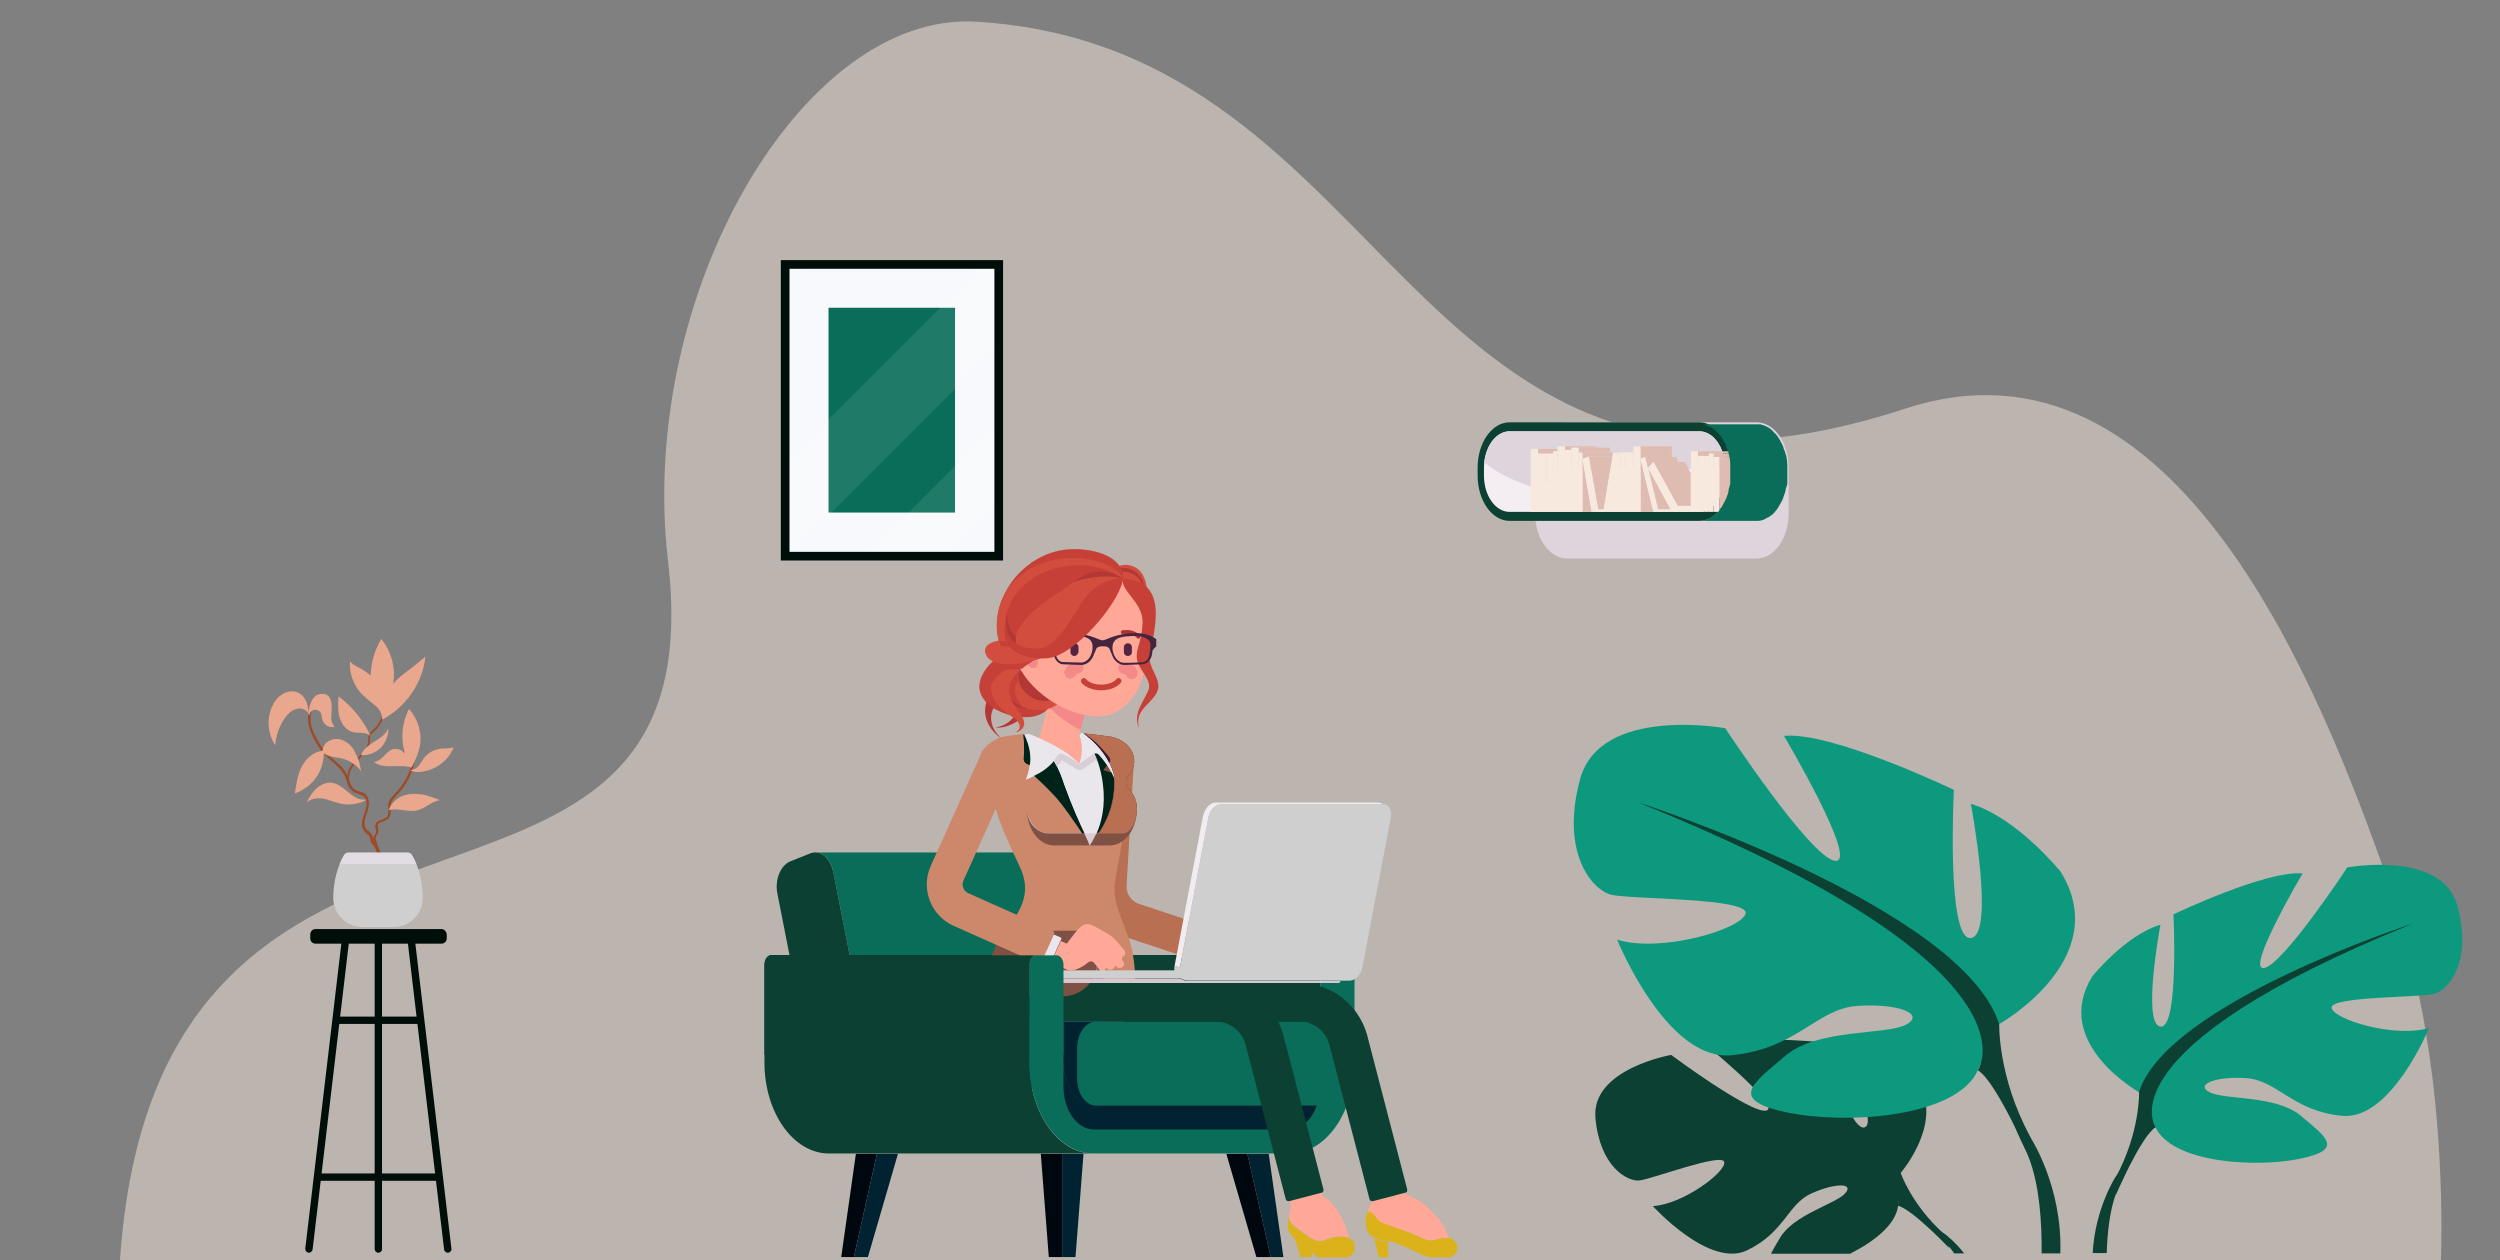 <?xml version="1.0" encoding="utf-8"?>
<!DOCTYPE svg PUBLIC "-//W3C//DTD SVG 1.1//EN" "http://www.w3.org/Graphics/SVG/1.1/DTD/svg11.dtd">
<svg width="246" height="124" viewBox="0 0 246 124" fill="none" xmlns="http://www.w3.org/2000/svg">
<rect x="0" y="0" width="246" height="124" fill="#808080" stroke="none"/>
<g clip-path="url(#clip0_5075_5725)">
<path opacity="0.5" d="M11.615 128.849L184.51 128.39H192.293L202.473 128.357H203.458H206.676H208.515H211.7H213.079L239.974 128.292C239.974 128.292 240.664 120.788 239.81 110.499C239.58 107.681 239.219 104.634 238.693 101.521C238.529 100.472 238.332 99.423 238.102 98.342C237.741 96.507 237.314 94.639 236.822 92.772C236.789 92.641 236.756 92.509 236.723 92.346C236.165 90.281 235.508 88.217 234.786 86.152C228.481 68.491 214.36 31.397 187.465 40.212C138.109 56.366 137.978 4.626 96.043 2.136C78.967 1.12 62.679 29.005 65.733 55.22C70.954 99.587 12.37 67.442 11.615 128.849Z" fill="#F7E9DE"/>
<path d="M98.275 26.023H77.259V54.728H98.275V26.023Z" fill="#F7F9FC"/>
<path d="M93.974 30.283H81.528V50.435H93.974V30.283Z" fill="#096D59"/>
<g opacity="0.3">
<path opacity="0.3" d="M92.627 54.728L98.242 49.092V41.588L85.107 54.728H92.627Z" fill="white"/>
<path opacity="0.3" d="M98.243 26.023H96.798L77.259 45.52V54.728H77.522L98.243 34.019V26.023Z" fill="white"/>
</g>
<path d="M98.703 55.154H76.832V25.597H98.703V55.154ZM77.686 54.302H97.849V26.449H77.686V54.302Z" fill="#000E09"/>
<path d="M44.06 123.268C43.895 123.268 43.731 123.137 43.699 122.94L40.086 92.4C40.053 92.204 40.218 92.04 40.415 92.007C40.612 91.974 40.776 92.138 40.809 92.335L44.421 122.874C44.454 123.071 44.29 123.235 44.093 123.268C44.093 123.268 44.093 123.268 44.06 123.268Z" fill="#000E09"/>
<path d="M30.399 123.268H30.366C30.169 123.235 30.038 123.072 30.038 122.875L33.65 92.335C33.683 92.139 33.847 92.008 34.044 92.008C34.241 92.04 34.372 92.204 34.372 92.401L30.76 122.94C30.727 123.137 30.563 123.268 30.399 123.268Z" fill="#000E09"/>
<path d="M37.229 123.268C37.032 123.268 36.868 123.104 36.868 122.907V92.368C36.868 92.171 37.032 92.007 37.229 92.007C37.426 92.007 37.591 92.171 37.591 92.368V122.907C37.591 123.104 37.426 123.268 37.229 123.268Z" fill="#000E09"/>
<path d="M41.137 100.756H33.321C33.124 100.756 32.96 100.592 32.96 100.396C32.96 100.199 33.124 100.035 33.321 100.035H41.137C41.334 100.035 41.498 100.199 41.498 100.396C41.498 100.592 41.334 100.756 41.137 100.756Z" fill="#000E09"/>
<path d="M43.14 116.19H31.285C31.088 116.19 30.924 116.026 30.924 115.829C30.924 115.633 31.088 115.469 31.285 115.469H43.14C43.337 115.469 43.502 115.633 43.502 115.829C43.502 116.026 43.37 116.19 43.14 116.19Z" fill="#000E09"/>
<path d="M43.435 91.417H31.055C30.76 91.417 30.53 91.647 30.53 91.942V92.335C30.53 92.63 30.76 92.859 31.055 92.859H43.435C43.731 92.859 43.961 92.63 43.961 92.335V91.942C43.928 91.647 43.698 91.417 43.435 91.417Z" fill="#000E09"/>
<path d="M37.294 85.191C37.261 85.191 37.261 85.191 37.229 85.191C37.163 85.159 37.13 85.093 37.163 85.028C37.327 84.667 37.294 84.241 37.13 83.848C37.064 83.717 36.966 83.52 36.9 83.389C36.867 83.324 36.802 83.291 36.769 83.225C36.703 83.16 36.605 83.061 36.539 82.93C36.506 82.832 36.473 82.701 36.441 82.603C36.441 82.537 36.408 82.504 36.408 82.439C36.375 82.242 36.243 82.177 36.112 82.046C35.981 81.947 35.849 81.849 35.751 81.652C35.488 81.128 35.652 80.571 35.849 80.08C36.014 79.588 36.178 79.129 35.981 78.671C35.849 78.31 35.62 78.245 35.324 78.146C35.127 78.081 34.897 78.015 34.667 77.819C34.339 77.556 34.208 77.163 34.076 76.77C34.01 76.573 33.945 76.377 33.846 76.18C33.551 75.689 33.124 75.328 32.697 74.935C32.467 74.738 32.27 74.575 32.04 74.345C31.416 73.723 30.924 72.805 30.628 72.15C30.234 71.232 30.201 70.282 30.53 69.528C30.562 69.463 30.628 69.463 30.694 69.463C30.759 69.496 30.792 69.561 30.759 69.627C30.464 70.315 30.464 71.2 30.858 72.051C31.121 72.674 31.613 73.559 32.204 74.181C32.401 74.378 32.631 74.575 32.828 74.738C33.288 75.132 33.748 75.525 34.043 76.049C34.142 76.246 34.24 76.475 34.306 76.672C34.437 77.032 34.536 77.393 34.831 77.622C35.028 77.786 35.225 77.851 35.422 77.884C35.718 77.982 36.046 78.081 36.211 78.54C36.408 79.064 36.243 79.588 36.079 80.08C35.915 80.571 35.751 81.03 35.981 81.489C36.046 81.62 36.178 81.718 36.276 81.784C36.441 81.915 36.605 82.046 36.67 82.308C36.67 82.373 36.703 82.406 36.703 82.472C36.736 82.57 36.736 82.668 36.769 82.766C36.802 82.832 36.867 82.898 36.933 82.963C36.999 83.029 37.064 83.094 37.097 83.16C37.196 83.324 37.294 83.52 37.36 83.651C37.557 84.077 37.557 84.602 37.393 84.995C37.36 85.159 37.327 85.191 37.294 85.191Z" fill="#9E4A27"/>
<path d="M34.536 77.622C34.47 77.622 34.437 77.622 34.404 77.556C34.076 76.934 34.076 76.147 34.437 75.525C34.602 75.197 34.864 74.935 35.094 74.706C35.193 74.607 35.291 74.476 35.39 74.378L35.488 74.247C35.981 73.69 36.276 73.329 36.243 72.576C36.243 72.281 36.473 72.051 36.67 71.855L36.703 71.822C37.36 71.232 37.754 70.315 37.754 69.43C37.754 69.364 37.82 69.332 37.852 69.332C37.918 69.332 37.951 69.397 37.951 69.43C37.951 70.38 37.524 71.331 36.802 71.986L36.769 72.019C36.572 72.183 36.408 72.346 36.408 72.576C36.44 73.428 36.112 73.821 35.587 74.411L35.488 74.542C35.39 74.64 35.291 74.771 35.193 74.869C34.963 75.132 34.733 75.361 34.569 75.656C34.273 76.213 34.273 76.934 34.536 77.491C34.634 77.524 34.634 77.589 34.536 77.622C34.569 77.622 34.569 77.622 34.536 77.622Z" fill="#9E4A27"/>
<path d="M37.032 85.552C36.999 85.552 36.966 85.552 36.933 85.519C36.9 85.486 36.867 85.421 36.933 85.355C37.229 84.995 37.196 84.47 37.13 84.208C37.097 83.979 37.032 83.75 36.966 83.553C36.9 83.356 36.835 83.16 36.802 82.963C36.802 82.898 36.769 82.865 36.769 82.799C36.703 82.635 36.67 82.472 36.802 82.242C36.835 82.21 36.835 82.177 36.867 82.144C36.933 82.078 36.966 82.013 36.999 81.915C37.032 81.816 36.999 81.685 36.966 81.554C36.9 81.358 36.867 81.128 37.097 80.899C37.229 80.768 37.426 80.702 37.59 80.637C37.787 80.571 37.951 80.505 38.082 80.374C38.247 80.178 38.214 79.916 38.214 79.654C38.214 79.49 38.181 79.293 38.214 79.129C38.279 78.703 38.608 78.376 38.871 78.081C38.903 78.048 38.936 78.015 39.002 77.95C39.757 77.13 40.315 76.115 40.545 75.001C40.545 74.935 40.611 74.902 40.677 74.902C40.742 74.902 40.775 74.968 40.775 75.033C40.545 76.18 39.987 77.229 39.199 78.081C39.166 78.114 39.133 78.146 39.068 78.212C38.805 78.507 38.509 78.802 38.444 79.162C38.411 79.293 38.411 79.49 38.444 79.621C38.444 79.948 38.477 80.243 38.247 80.505C38.082 80.669 37.885 80.768 37.688 80.833C37.524 80.899 37.393 80.931 37.261 81.03C37.13 81.128 37.163 81.259 37.196 81.456C37.229 81.587 37.261 81.751 37.229 81.915C37.196 82.013 37.13 82.111 37.064 82.21C37.032 82.242 37.032 82.275 36.999 82.308C36.933 82.439 36.966 82.504 36.999 82.668C37.032 82.734 37.032 82.799 37.064 82.865C37.097 83.061 37.163 83.258 37.229 83.455C37.294 83.684 37.36 83.913 37.393 84.143C37.491 84.7 37.393 85.159 37.13 85.486C37.097 85.519 37.064 85.519 37.032 85.552Z" fill="#9E4A27"/>
<path d="M27.968 70.741C28.165 70.446 28.428 70.151 28.724 69.954C29.019 69.758 29.413 69.659 29.774 69.758C30.037 69.823 30.267 70.02 30.365 70.249C30.333 69.889 30.3 69.528 30.201 69.201C30.07 68.807 29.807 68.414 29.446 68.218C28.953 67.923 28.329 67.988 27.837 68.283C27.344 68.545 26.983 69.037 26.753 69.561C26.228 70.773 26.359 72.248 27.082 73.329C27.147 72.379 27.476 71.494 27.968 70.741Z" fill="#E9A78D"/>
<path d="M30.431 70.413C30.431 70.216 30.529 70.02 30.727 69.921C30.989 69.758 31.383 69.856 31.547 70.118C31.679 70.347 31.646 70.642 31.745 70.872C31.81 71.134 32.04 71.363 32.27 71.462C32.467 71.56 32.73 71.56 32.927 71.494C32.73 71.331 32.631 71.036 32.598 70.773C32.566 69.954 32.992 68.152 31.58 68.283C30.661 68.349 30.431 69.496 30.332 70.249C30.398 70.315 30.431 70.38 30.431 70.413Z" fill="#E9A78D"/>
<path d="M36.999 69.496C37.229 69.692 37.426 69.954 37.524 70.249C37.557 70.38 37.59 70.479 37.59 70.61C37.59 70.708 37.59 70.773 37.623 70.806C39.921 69.594 41.596 67.202 41.859 64.613C41.301 65.072 40.775 65.531 40.184 65.957C39.659 66.35 39.1 66.776 38.674 67.3C38.674 67.267 38.706 67.202 38.706 67.136C38.936 65.629 38.477 64.056 37.524 62.877C36.867 63.958 36.506 65.203 36.473 66.481C36.112 66.153 35.652 65.858 35.193 65.629C34.93 65.498 34.667 65.334 34.47 65.105L34.437 65.072C34.339 66.415 34.93 67.792 35.981 68.644C36.309 68.971 36.703 69.201 36.999 69.496Z" fill="#E9A78D"/>
<path d="M36.473 72.445C35.751 70.839 34.7 69.594 33.321 68.513C33.255 69.201 33.222 69.922 33.419 70.61C33.616 71.298 34.109 71.92 34.799 72.052C35.094 72.117 35.39 72.084 35.685 72.117C35.981 72.15 36.276 72.215 36.473 72.445Z" fill="#E9A78D"/>
<path d="M38.214 71.658C38.082 72.019 37.787 72.314 37.491 72.543C37.097 72.838 36.67 73.067 36.276 73.362C35.948 73.591 35.652 73.919 35.521 74.312C36.243 74.345 36.999 74.083 37.524 73.526C37.984 73.002 38.247 72.314 38.214 71.658Z" fill="#E9A78D"/>
<path d="M34.043 73.002C33.584 72.707 32.992 72.609 32.5 72.838C32.073 73.002 31.745 73.428 31.745 73.886C30.891 73.952 30.136 74.607 29.709 75.394C29.282 76.213 29.15 77.163 29.019 78.081C30.825 77.36 31.777 76.016 31.876 74.116C32.106 74.312 32.434 74.411 32.73 74.476C33.091 74.542 33.452 74.575 33.781 74.673C34.47 74.87 35.094 75.296 35.521 75.885C35.455 75.328 35.324 74.771 35.061 74.28C34.831 73.723 34.503 73.264 34.043 73.002Z" fill="#E9A78D"/>
<path d="M33.945 77.688C33.584 77.393 33.157 77.098 32.697 77.032C32.073 76.934 31.449 77.261 30.989 77.72C30.661 78.081 30.398 78.507 30.201 78.933C30.595 78.605 31.186 78.507 31.712 78.572C32.368 78.671 32.992 78.998 33.649 79.097C34.503 79.26 35.39 79.097 36.112 78.671C35.784 78.736 35.39 78.671 35.061 78.507C34.667 78.31 34.306 77.982 33.945 77.688Z" fill="#E9A78D"/>
<path d="M38.608 75.394C39.231 75.394 39.888 75.328 40.479 75.525C40.479 75.525 40.479 75.492 40.512 75.492C40.512 75.459 40.545 75.427 40.545 75.427C40.873 74.804 41.169 74.149 41.3 73.46C41.563 72.15 41.136 70.741 40.249 69.758C39.822 70.577 39.593 71.527 39.593 72.445C39.593 73.002 39.691 73.591 39.855 74.149C39.593 73.854 39.231 73.657 38.837 73.69C38.378 73.723 38.049 74.116 37.721 74.444C37.458 74.706 37.13 74.968 36.769 74.968C37.261 75.361 37.984 75.427 38.608 75.394Z" fill="#E9A78D"/>
<path d="M39.56 78.343C38.969 78.605 38.444 79.097 38.247 79.719C39.166 79.457 40.184 79.981 41.136 79.719C41.563 79.588 41.957 79.326 42.351 79.097C42.647 78.933 42.975 78.769 43.304 78.736C42.745 78.507 42.187 78.31 41.596 78.179C40.907 78.081 40.184 78.081 39.56 78.343Z" fill="#E9A78D"/>
<path d="M43.238 73.69C42.647 73.788 42.089 74.116 41.727 74.575C41.399 75.033 41.235 75.492 40.742 75.689C40.676 75.721 40.578 75.754 40.479 75.754L40.381 75.787C40.644 75.951 41.005 75.984 41.333 75.951C42.778 75.853 44.124 74.87 44.65 73.526C44.223 73.69 43.73 73.591 43.238 73.69Z" fill="#E9A78D"/>
<path d="M38.739 91.221C40.315 91.221 41.596 89.943 41.596 88.37C41.596 86.895 41.268 85.388 40.545 84.143C40.447 83.979 40.283 83.881 40.118 83.881H34.273C34.109 83.881 33.945 83.979 33.846 84.143C33.19 85.29 32.795 86.764 32.795 88.37C32.795 89.943 34.076 91.221 35.652 91.221H38.739Z" fill="#CFCFCF"/>
<path d="M33.419 85.028C33.55 84.733 33.682 84.438 33.846 84.176C33.944 84.012 34.109 83.913 34.273 83.913H40.118C40.282 83.913 40.446 84.012 40.545 84.176C40.709 84.438 40.84 84.733 40.972 85.028H33.419Z" fill="#E2DDE5"/>
<path d="M154.2 41.555H172.852C174.593 41.555 176.005 43.554 176.005 46.012V50.501C176.005 52.959 174.593 54.957 172.852 54.957H154.2C152.459 54.957 151.047 52.959 151.047 50.501V46.012C151.047 43.554 152.459 41.555 154.2 41.555Z" fill="#DED4DB"/>
<path d="M148.551 41.555H167.204C168.944 41.555 170.356 43.554 170.356 46.012V46.798C170.356 49.256 168.944 51.255 167.204 51.255H148.551C146.811 51.255 145.399 49.256 145.399 46.798V46.012C145.399 43.554 146.811 41.555 148.551 41.555Z" fill="#0B4032"/>
<path d="M148.551 42.44H167.203C168.615 42.44 169.732 44.046 169.732 46.012V46.798C169.732 48.764 168.582 50.37 167.203 50.37H148.551C147.139 50.37 146.022 48.764 146.022 46.798V46.012C146.022 44.046 147.139 42.44 148.551 42.44Z" fill="#F4EDF2"/>
<path d="M151.999 47.945L151.901 48.273C151.901 48.273 148.19 47.322 146.056 45.487C146.253 43.783 147.304 42.44 148.551 42.44H155.546H167.204C168.616 42.44 169.732 44.046 169.732 46.012V46.143H154.2C153.247 46.143 152.426 46.864 151.999 47.945Z" fill="#DED4DB"/>
<path d="M152.229 44.635H152.821V44.406H153.247V44.177H151.343V44.635H152.229Z" fill="#DFBCB1"/>
<path d="M151.343 44.177H150.62V50.37H151.343V44.635V44.177Z" fill="#F7E9DE"/>
<path d="M152.197 44.635H151.343V50.37H152.197V44.635Z" fill="#F7E9DE"/>
<path d="M152.82 44.635H152.229V50.37H152.82V44.635Z" fill="#F7E9DE"/>
<path d="M153.247 44.406H152.82V44.635V50.37H153.247V44.406Z" fill="#F7E9DE"/>
<path d="M154.002 44.275H154.626V44.046H155.349H157.089V43.915H156.334H154.002V44.275Z" fill="#DFBCB1"/>
<path d="M154.002 44.275V43.915H153.247V44.177V44.406V50.37H154.002V44.275Z" fill="#F7E9DE"/>
<path d="M154.626 44.275H154.002V50.37H154.429H154.626V44.275Z" fill="#F7E9DE"/>
<path d="M155.349 44.537H155.71H158.436V44.046H157.681H157.09H155.349V44.537Z" fill="#DFBCB1"/>
<path d="M155.349 44.537V44.046H154.626V44.275V50.37H155.316H155.349V44.537Z" fill="#F7E9DE"/>
<path d="M155.71 45.16V50.37H155.907H156.334H156.629L155.71 45.16Z" fill="#DFBCB1"/>
<path d="M155.71 44.537V45.16L156.334 44.93H158.665L158.731 44.537H158.436H155.71Z" fill="#DFBCB1"/>
<path d="M155.71 44.537H155.349V50.37H155.71V45.16V44.537Z" fill="#F7E9DE"/>
<path d="M156.334 44.93L157.253 50.14H157.91L157.812 50.108L158.665 44.93H156.334Z" fill="#DFBCB1"/>
<path d="M157.91 50.14H157.253L156.629 50.37H157.089H157.68H158.436H158.6L157.91 50.14Z" fill="#F7E9DE"/>
<path d="M157.253 50.14L156.334 44.93L155.71 45.16L156.629 50.37L157.253 50.14Z" fill="#F7E9DE"/>
<path d="M159.52 44.799V44.537H158.731L159.52 44.799Z" fill="#F7E9DE"/>
<path d="M159.52 44.799L158.6 50.37H158.797H159.52V44.799Z" fill="#F7E9DE"/>
<path d="M159.519 44.799L158.731 44.537L158.665 44.93L157.812 50.108L157.91 50.141L158.6 50.37L159.519 44.799Z" fill="#F7E9DE"/>
<path d="M159.946 44.504H159.52V44.537V44.799V50.37H159.717H159.946V44.504Z" fill="#F7E9DE"/>
<path d="M160.734 44.504H159.946V50.37H160.734V44.504Z" fill="#F7E9DE"/>
<path d="M161.424 45.16V50.37H161.687H162.704L161.424 45.16Z" fill="#DFBCB1"/>
<path d="M161.424 45.16L161.884 44.963H164.511V43.915H163.821H161.424V45.16Z" fill="#DFBCB1"/>
<path d="M161.424 43.915H160.734V44.504V50.37H161.424V45.16V43.915Z" fill="#F7E9DE"/>
<path d="M161.884 44.963L162.147 46.044L162.705 45.455H165.102L164.971 44.963H164.511H161.884Z" fill="#DFBCB1"/>
<path d="M163.164 50.141L162.179 46.044H162.146L161.884 44.963L161.424 45.16L162.705 50.37L163.164 50.141Z" fill="#F7E9DE"/>
<path d="M163.164 50.141H164.412L162.179 46.044L163.164 50.141Z" fill="#DFBCB1"/>
<path d="M164.412 50.14H163.164L162.705 50.37H163.033H163.821H164.511H164.544L164.412 50.14Z" fill="#F7E9DE"/>
<path d="M165.069 49.78L164.544 50.37H165.792H166.383V49.78H165.069Z" fill="#F7E9DE"/>
<path d="M162.705 45.455L165.069 49.78H166.382V46.569L165.791 45.455H165.102H162.705Z" fill="#DFBCB1"/>
<path d="M165.069 49.78L162.705 45.455L162.146 46.044H162.179L164.412 50.141L164.544 50.37L165.069 49.78Z" fill="#F7E9DE"/>
<path d="M167.696 44.865H168.156V44.635H168.616H170.159V44.406H169.469H167.072V44.865H167.696Z" fill="#DFBCB1"/>
<path d="M167.072 44.865V44.406H166.382V46.569V49.78V50.37H167.072V44.865Z" fill="#F7E9DE"/>
<path d="M167.696 44.865H167.072V50.37H167.631H167.696V44.865Z" fill="#F7E9DE"/>
<path d="M168.156 44.865H167.696V50.37H168.156V44.865Z" fill="#F7E9DE"/>
<path d="M168.616 44.963H169.174H171.703V44.635H171.243H170.159H168.616V44.963Z" fill="#DFBCB1"/>
<path d="M168.615 44.635H168.156V44.865V50.37H168.615V44.963V44.635Z" fill="#F7E9DE"/>
<path d="M171.702 44.963H169.174V50.37H170.159H170.783H171.243H171.702H172.261V44.963H171.702Z" fill="#DFBCB1"/>
<path d="M169.174 44.963H168.616V50.37H169.174V44.963Z" fill="#F7E9DE"/>
<path d="M167.433 51.222H167.466C167.532 51.222 167.597 51.189 167.696 51.189C167.696 51.189 167.696 51.189 167.729 51.189C167.794 51.189 167.86 51.156 167.926 51.123H167.959C168.024 51.091 168.09 51.058 168.156 51.025C168.156 51.025 168.188 51.025 168.188 50.992C168.254 50.96 168.32 50.927 168.385 50.894C168.385 50.894 168.385 50.894 168.418 50.894C168.484 50.861 168.55 50.828 168.615 50.763C168.615 50.763 168.648 50.763 168.648 50.73C168.714 50.697 168.78 50.632 168.845 50.599C168.911 50.534 168.944 50.501 169.009 50.435C169.009 50.435 169.009 50.435 169.042 50.403C169.108 50.337 169.141 50.272 169.206 50.206C169.206 50.206 169.206 50.206 169.206 50.173C169.206 50.14 169.206 50.173 169.206 50.14C169.239 50.075 169.305 50.009 169.338 49.977L169.371 49.944C169.436 49.878 169.469 49.813 169.502 49.714C169.502 49.714 169.502 49.682 169.535 49.682C169.535 49.682 169.535 49.682 169.535 49.649C169.568 49.583 169.633 49.485 169.666 49.419C169.699 49.354 169.765 49.256 169.798 49.157C169.798 49.157 169.797 49.125 169.83 49.125C169.863 49.026 169.896 48.961 169.929 48.862V48.83C169.962 48.764 169.995 48.666 170.027 48.6C170.027 48.568 170.027 48.568 170.027 48.535C170.06 48.437 170.093 48.338 170.093 48.273C170.093 48.273 170.093 48.273 170.093 48.24C170.093 48.24 170.093 48.24 170.093 48.207V48.174C170.093 48.142 170.126 48.109 170.126 48.076C170.126 48.043 170.126 48.011 170.159 47.978C170.159 47.945 170.159 47.912 170.192 47.847C170.192 47.814 170.192 47.781 170.224 47.748C170.224 47.716 170.224 47.683 170.257 47.617C170.257 47.584 170.257 47.552 170.257 47.519C170.257 47.486 170.257 47.453 170.257 47.388C170.257 47.355 170.257 47.322 170.257 47.29C170.257 47.224 170.257 47.158 170.257 47.093C170.257 47.06 170.257 47.06 170.257 47.028V46.995C170.257 46.896 170.257 46.831 170.257 46.733V45.946C170.257 45.881 170.257 45.782 170.257 45.717C170.257 45.717 170.257 45.717 170.257 45.684C170.257 45.553 170.257 45.422 170.224 45.291C170.224 45.16 170.192 45.029 170.159 44.898C170.159 44.799 170.126 44.734 170.093 44.668V44.635V44.603C170.093 44.537 170.06 44.472 170.06 44.439C170.06 44.406 170.06 44.373 170.027 44.373C170.027 44.308 169.995 44.275 169.962 44.209C169.962 44.177 169.962 44.177 169.929 44.144C169.896 44.078 169.863 43.98 169.863 43.914C169.83 43.849 169.798 43.751 169.765 43.685C169.765 43.652 169.765 43.652 169.732 43.62C169.699 43.554 169.666 43.456 169.6 43.39V43.358C169.568 43.292 169.535 43.226 169.469 43.161C169.469 43.161 169.469 43.128 169.436 43.128C169.436 43.128 169.436 43.128 169.436 43.095C169.403 43.03 169.338 42.964 169.305 42.899C169.305 42.899 169.305 42.899 169.272 42.866C169.239 42.8 169.174 42.735 169.141 42.702L169.108 42.669C169.042 42.604 169.009 42.538 168.944 42.505L168.911 42.473C168.878 42.44 168.812 42.374 168.78 42.342C168.78 42.342 168.78 42.342 168.747 42.309C168.681 42.243 168.615 42.211 168.582 42.178C168.582 42.178 168.55 42.178 168.55 42.145C168.55 42.145 168.55 42.145 168.517 42.145C168.484 42.112 168.451 42.08 168.418 42.08C168.418 42.08 168.385 42.08 168.385 42.047C168.385 42.047 168.385 42.047 168.353 42.047C168.32 42.014 168.287 42.014 168.221 41.981C168.221 41.981 168.221 41.981 168.188 41.981H168.156C168.09 41.948 168.057 41.916 167.991 41.916H167.959C167.926 41.883 167.86 41.883 167.827 41.85C167.794 41.85 167.762 41.817 167.762 41.817C167.729 41.817 167.729 41.817 167.696 41.785C167.663 41.785 167.63 41.785 167.597 41.752C167.564 41.752 167.564 41.752 167.532 41.752H167.499C167.466 41.752 167.466 41.752 167.433 41.752C167.4 41.752 167.4 41.752 167.367 41.752C167.335 41.752 167.302 41.752 167.269 41.752C167.236 41.752 167.236 41.752 167.203 41.752C167.138 41.752 167.105 41.752 167.039 41.752H172.687C172.72 41.752 172.786 41.752 172.819 41.752C172.851 41.752 172.851 41.752 172.884 41.752C172.917 41.752 172.95 41.752 172.983 41.752C173.016 41.752 173.016 41.752 173.049 41.752C173.081 41.752 173.114 41.752 173.147 41.752C173.18 41.752 173.18 41.752 173.213 41.752C173.246 41.752 173.278 41.752 173.311 41.785C173.344 41.785 173.344 41.785 173.377 41.817C173.41 41.817 173.41 41.817 173.443 41.817C173.443 41.817 173.443 41.817 173.475 41.817C173.508 41.85 173.574 41.85 173.607 41.883H173.64C173.705 41.916 173.738 41.948 173.804 41.948L173.837 41.981C173.869 42.014 173.902 42.014 173.968 42.047C174.001 42.047 174.001 42.08 174.034 42.08C174.067 42.112 174.099 42.145 174.132 42.145C174.132 42.145 174.165 42.145 174.165 42.178C174.231 42.211 174.296 42.276 174.329 42.309L174.362 42.342C174.428 42.374 174.461 42.44 174.493 42.473L174.526 42.505C174.592 42.571 174.625 42.637 174.69 42.669L174.723 42.702C174.756 42.768 174.822 42.8 174.855 42.866L174.887 42.899C174.92 42.964 174.986 43.03 175.019 43.095C175.019 43.128 175.052 43.128 175.052 43.161C175.084 43.226 175.117 43.292 175.183 43.358V43.39C175.216 43.456 175.249 43.554 175.314 43.62C175.314 43.652 175.347 43.652 175.347 43.685C175.38 43.751 175.413 43.849 175.446 43.914C175.479 43.98 175.511 44.046 175.511 44.144C175.511 44.177 175.511 44.177 175.544 44.209C175.577 44.275 175.577 44.308 175.61 44.373C175.61 44.406 175.61 44.439 175.643 44.439C175.643 44.504 175.676 44.537 175.676 44.603C175.676 44.635 175.676 44.635 175.708 44.668C175.741 44.734 175.741 44.832 175.774 44.898C175.807 45.029 175.807 45.16 175.84 45.291C175.84 45.422 175.873 45.553 175.873 45.684C175.873 45.684 175.873 45.684 175.873 45.717C175.873 45.782 175.873 45.881 175.873 45.946V46.733C175.873 46.831 175.873 46.896 175.873 46.995C175.873 47.028 175.873 47.06 175.873 47.06C175.873 47.126 175.873 47.191 175.873 47.257V47.29C175.873 47.322 175.873 47.322 175.873 47.355C175.873 47.388 175.873 47.421 175.873 47.486C175.873 47.519 175.873 47.552 175.873 47.584C175.873 47.617 175.873 47.65 175.84 47.716C175.84 47.748 175.84 47.781 175.807 47.814C175.807 47.847 175.807 47.879 175.774 47.945C175.774 47.978 175.774 48.011 175.741 48.043C175.741 48.076 175.708 48.109 175.708 48.142C175.708 48.174 175.708 48.174 175.708 48.207C175.708 48.207 175.708 48.207 175.708 48.24C175.676 48.338 175.643 48.437 175.643 48.502C175.643 48.535 175.643 48.535 175.61 48.568C175.577 48.666 175.544 48.731 175.511 48.83V48.862C175.479 48.961 175.446 49.026 175.413 49.125C175.413 49.157 175.38 49.157 175.38 49.19C175.347 49.288 175.314 49.354 175.249 49.452C175.216 49.518 175.15 49.616 175.117 49.682C175.117 49.714 175.084 49.714 175.084 49.747C175.052 49.813 174.986 49.878 174.953 49.977L174.92 50.009C174.887 50.075 174.822 50.14 174.789 50.206L174.756 50.239C174.69 50.304 174.658 50.37 174.592 50.435L174.559 50.468C174.493 50.534 174.461 50.566 174.395 50.632C174.329 50.697 174.264 50.73 174.198 50.763L174.165 50.796C174.099 50.828 174.034 50.894 173.968 50.927C173.968 50.927 173.968 50.927 173.935 50.927C173.869 50.96 173.804 50.992 173.738 51.025C173.738 51.025 173.705 51.025 173.705 51.058C173.64 51.091 173.574 51.123 173.508 51.156H173.475C173.41 51.189 173.344 51.189 173.278 51.222H173.246C173.18 51.222 173.114 51.255 173.016 51.255C172.983 51.255 172.983 51.255 172.95 51.255C172.884 51.255 172.786 51.255 172.72 51.255H167.072C167.269 51.255 167.367 51.255 167.433 51.222Z" fill="#096D59"/>
<path d="M84.221 113.536L82.776 123.694H84.024L86.29 113.536H84.221Z" fill="#00070E"/>
<path d="M86.29 113.536L84.024 123.694H85.403L88.359 113.536H86.29Z" fill="#012331"/>
<path d="M104.515 113.536H102.414L103.202 123.694H104.515V113.536Z" fill="#00070E"/>
<path d="M104.515 113.536H106.617L105.829 123.694H104.515V113.536Z" fill="#012331"/>
<path d="M124.842 113.536L126.287 123.694H125.039L122.74 113.536H124.842Z" fill="#012331"/>
<path d="M122.74 113.536L125.039 123.694H123.627L120.671 113.536H122.74Z" fill="#00070E"/>
<path d="M129.932 104.557V94.924C129.932 94.399 130.228 93.973 130.589 93.973H108.653H107.996H106.617C106.256 93.973 105.96 94.399 105.96 94.924V104.557C105.96 106.884 104.614 108.784 102.972 108.784H126.944C128.586 108.784 129.932 106.884 129.932 104.557Z" fill="#0B4032"/>
<path d="M106.19 85.781C105.96 84.667 105.27 83.913 104.515 83.881H80.28C81.068 83.913 81.791 84.667 81.988 85.781L85.764 104.95L80.28 107.146H104.515L109.966 104.983L106.19 85.781Z" fill="#096D59"/>
<path d="M77.752 84.765L79.722 83.979C80.707 83.586 81.692 84.405 81.988 85.781L85.764 104.95L80.28 107.146L76.504 87.977C76.208 86.6 76.799 85.159 77.752 84.765Z" fill="#0B4032"/>
<path d="M131.377 103.148C131.377 101.706 130.556 100.527 129.538 100.527H104.055C103.037 100.527 102.216 101.706 102.216 103.148V106.163C102.216 107.605 103.037 108.784 104.055 108.784H129.538C130.556 108.784 131.377 107.605 131.377 106.163V103.148Z" fill="#012331"/>
<path d="M101.297 104.557V94.924C101.297 94.399 101.592 93.973 101.954 93.973H77.916H76.996H75.88C75.519 93.973 75.223 94.399 75.223 94.924V104.557C75.223 109.505 78.08 113.503 81.561 113.503H107.602C104.121 113.536 101.297 109.505 101.297 104.557Z" fill="#0B4032"/>
<path d="M133.282 104.557C133.282 109.505 130.425 113.503 126.944 113.503H107.635C104.121 113.503 101.297 109.472 101.297 104.557V94.924C101.297 94.399 101.592 93.973 101.954 93.973H103.99C104.351 93.973 104.646 94.399 104.646 94.924V104.557C104.646 106.884 105.993 108.784 107.635 108.784H126.944C128.586 108.784 129.932 106.884 129.932 104.557V94.924C129.932 94.399 130.228 93.973 130.589 93.973H132.625C132.986 93.973 133.282 94.399 133.282 94.924V104.557Z" fill="#096D59"/>
<path d="M129.866 106.949V105.507C129.866 105.442 129.866 105.409 129.866 105.344C129.604 107.277 128.389 108.751 126.944 108.751H107.635C106.124 108.751 104.844 107.146 104.679 105.049C104.679 105.18 104.646 105.311 104.646 105.475V106.916C104.646 109.243 105.993 111.144 107.635 111.144H126.878C128.52 111.144 129.866 109.276 129.866 106.949Z" fill="#012331"/>
<path d="M129.505 100.527H117.782H114.662H107.832C106.814 100.527 105.993 101.706 105.993 103.148V106.163C105.993 107.605 106.814 108.784 107.832 108.784H114.662H117.782H129.505C130.523 108.784 131.344 107.605 131.344 106.163V103.148C131.377 101.706 130.523 100.527 129.505 100.527Z" fill="#096D59"/>
<path d="M123.101 93.22C123.725 93.416 124.054 94.072 123.857 94.694C123.66 95.317 123.003 95.644 122.379 95.448L120.835 94.924C121.295 93.547 121.131 94.072 121.591 92.695L123.101 93.22Z" fill="#FFA898"/>
<path d="M120.639 92.63C120.704 92.466 120.737 92.302 120.803 92.106L121.492 92.335C121.591 92.368 121.624 92.466 121.591 92.531C121.591 92.564 121.558 92.63 121.558 92.662C121.098 94.039 121.262 93.514 120.803 94.891C120.803 94.924 120.77 94.956 120.77 95.022C120.737 95.12 120.639 95.153 120.573 95.12L119.883 94.891C120.409 93.252 120.245 93.809 120.639 92.63Z" fill="#E9E6EC"/>
<path d="M107.339 86.928L108.062 74.739C108.062 74.575 108.094 74.444 108.16 74.28C108.423 73.526 109.145 73.034 109.933 73.1C110.393 73.133 110.82 73.329 111.148 73.69C111.477 74.05 111.608 74.509 111.575 74.968L110.853 87.157C110.82 87.944 111.313 88.665 112.035 88.927L120.704 91.811C120.803 91.843 120.869 91.942 120.836 92.04C120.836 92.073 120.803 92.106 120.803 92.138C120.737 92.335 120.672 92.499 120.639 92.63V92.662C120.245 93.842 120.442 93.285 119.883 94.924C119.883 94.956 119.851 94.989 119.851 95.022C119.818 95.12 119.719 95.186 119.621 95.153L110.951 92.269C108.686 91.483 107.208 89.287 107.339 86.928Z" fill="#B96F52"/>
<path d="M126.352 91.876C126.648 92.04 126.944 92.269 127.173 92.531L127.994 93.482C128.159 93.645 128.126 93.94 127.962 94.072C127.929 94.072 127.929 94.104 127.896 94.104C127.83 94.137 127.764 94.203 127.764 94.301C127.764 94.366 127.764 94.465 127.83 94.53L127.863 94.563C128.027 94.727 127.994 95.022 127.83 95.153C127.666 95.284 127.436 95.284 127.272 95.153C127.239 95.153 127.239 95.12 127.206 95.087C127.173 95.055 127.141 95.055 127.108 95.055C127.075 95.055 127.042 95.087 127.042 95.12C127.009 95.186 126.976 95.284 126.911 95.317C126.746 95.481 126.451 95.448 126.32 95.284C126.287 95.251 126.254 95.251 126.221 95.251C126.188 95.251 126.155 95.284 126.155 95.317C126.123 95.382 126.09 95.448 126.057 95.481C125.893 95.612 125.696 95.579 125.564 95.415L125.006 94.727C124.94 94.661 124.842 94.596 124.743 94.596C124.645 94.596 124.546 94.629 124.448 94.694C123.66 95.382 122.773 95.644 122.248 95.317C121.558 94.891 121.722 93.613 122.609 92.499C124.218 90.369 124.185 90.664 126.352 91.876Z" fill="#FFA898"/>
<path d="M138.766 119.237C138.996 120.089 138.471 120.974 137.617 121.203C136.763 121.433 135.876 120.908 135.646 120.056L135.154 118.189L138.273 117.369L138.766 119.237Z" fill="#FFA898"/>
<path d="M136.599 123.53C136.599 123.628 136.533 123.726 136.402 123.726H135.844C135.745 123.726 135.647 123.661 135.614 123.563C135.581 123.3 135.45 122.776 135.22 121.891C135.647 122.088 136.106 122.088 136.566 122.154L136.599 123.53Z" fill="#DCB21B"/>
<path d="M134.563 119.204H134.595C135.285 119.237 135.416 120.056 135.975 120.286C136.237 120.384 136.5 120.515 136.763 120.581C137.649 120.876 139.324 121.498 140.112 121.891C140.572 122.121 141.032 122.055 141.327 121.957C141.623 121.859 141.918 121.826 142.214 121.826C142.312 121.826 142.411 121.826 142.575 121.826C142.706 121.826 142.838 121.859 142.969 121.957C143.232 122.121 143.396 122.416 143.396 122.776C143.396 123.3 143.002 123.726 142.509 123.726H141.032C140.211 123.726 139.324 123.169 138.602 122.842C138.109 122.645 137.649 122.416 137.157 122.252C136.993 122.186 136.828 122.154 136.664 122.121C136.204 122.055 135.712 122.023 135.318 121.859C135.088 121.76 134.858 121.597 134.661 121.302C134.464 121.039 134.398 120.679 134.398 120.319C134.333 119.925 134.431 119.532 134.563 119.204Z" fill="#DCB21B"/>
<path d="M141.327 121.957C141.032 122.055 140.605 122.121 140.112 121.891C139.324 121.498 137.649 120.843 136.763 120.581C136.5 120.482 136.237 120.384 135.974 120.286C135.383 120.056 135.285 119.237 134.595 119.204C134.727 118.484 135.219 117.828 136.073 117.533C136.566 117.337 137.091 117.304 137.584 117.369C138.569 117.5 139.521 118.025 140.276 118.647C141.294 119.434 142.148 120.548 142.575 121.826C142.444 121.826 142.345 121.826 142.214 121.826C141.918 121.793 141.623 121.859 141.327 121.957Z" fill="#FFA898"/>
<path d="M106.321 99.97C105.96 99.609 105.763 99.118 105.763 98.626C105.763 97.774 106.354 97.021 107.175 96.791C107.339 96.758 107.504 96.726 107.668 96.726H127.831C130.983 96.726 133.709 98.856 134.53 101.87L138.47 117.042C138.503 117.173 138.437 117.337 138.273 117.369H138.24L135.121 118.189H135.088C134.957 118.221 134.792 118.156 134.76 117.992L130.819 102.821C130.458 101.444 129.21 100.494 127.798 100.494H107.635C107.142 100.527 106.683 100.33 106.321 99.97Z" fill="#0B4032"/>
<path d="M103.596 75.361C104.515 75.492 105.402 74.968 105.664 74.05L107.536 67.529C107.832 66.546 107.241 65.531 106.255 65.269C105.27 64.974 104.252 65.564 103.99 66.546L102.118 73.067C101.822 74.05 102.413 75.066 103.399 75.328C103.464 75.328 103.53 75.361 103.596 75.361Z" fill="#FFA898"/>
<path d="M103.136 69.496L103.99 66.547C104.285 65.564 105.27 65.007 106.255 65.269C107.241 65.564 107.799 66.579 107.536 67.53L106.321 71.822C105.763 71.56 105.172 71.2 104.581 70.774C104.055 70.38 103.595 69.954 103.136 69.496Z" fill="#F48989"/>
<path d="M110.459 100.527C111.05 99.642 111.412 98.495 111.412 96.89C111.412 95.972 111.346 95.12 111.215 94.334C111.182 94.17 111.05 94.072 110.886 94.072H98.145C98.013 94.072 97.882 94.17 97.849 94.268C97.521 95.12 97.291 95.972 97.127 96.824C96.996 97.578 96.963 98.299 97.061 98.921C97.192 99.839 98.013 100.494 98.933 100.494H110.459V100.527Z" fill="#6E6284"/>
<path d="M106.19 75.197C105.369 74.28 104.318 73.592 102.085 72.543C103.891 72.379 104.909 72.379 106.288 72.543C106.518 73.297 106.584 74.312 106.19 75.197Z" fill="#FFA898"/>
<path d="M107.996 94.268C108.029 94.399 108.029 94.563 108.029 94.694C107.996 94.53 107.963 94.367 107.996 94.268Z" fill="#FFA898"/>
<path d="M109.146 75.099C108.784 74.411 108.259 73.755 107.799 73.231C108.456 73.887 108.883 74.542 109.146 75.099Z" fill="#FFA898"/>
<path d="M99.064 82.472C98.572 81.424 98.013 79.949 97.783 78.671C97.586 77.655 97.225 76.705 96.667 75.82C96.273 75.23 96.306 74.509 96.7 73.92C97.324 73.002 98.243 72.478 99.261 72.412C99.787 72.347 100.279 72.281 100.706 72.216C100.804 73.035 100.772 74.084 100.739 74.608C100.739 74.837 100.87 75.034 101.067 75.099L101.428 75.263C101.363 75.787 101.199 76.213 101.067 76.639C101.33 76.541 101.56 76.41 101.79 76.312C101.987 76.508 102.315 76.77 102.742 77.196C103.038 77.491 103.399 77.885 103.826 78.311C104.745 79.294 105.829 80.899 106.518 81.981H103.202C102.611 81.981 102.085 81.718 101.724 81.26C101.33 80.834 101.1 80.211 101.1 79.556C101.1 81.555 102.315 83.16 103.793 83.16H107.274H109.211C109.638 83.16 110.065 83.029 110.426 82.767C110.426 82.832 110.393 82.865 110.393 82.931L109.769 86.437C109.375 88.665 110.328 90.074 110.787 91.614C111.411 92.958 111.707 94.695 111.707 96.792C111.707 97.152 111.674 97.513 111.641 97.84C111.641 97.971 111.543 98.037 111.411 98.037H111.05H110.459C109.375 98.037 108.193 95.972 108.029 94.695C108.029 94.563 108.029 94.4 107.996 94.269C107.996 94.4 107.996 94.531 108.029 94.695C108.029 95.514 107.701 96.3 107.175 96.923C106.518 97.644 105.599 98.07 104.647 98.07C104.515 98.07 98.834 98.07 97.356 98.07C97.127 98.07 96.995 98.07 96.995 98.07C96.93 98.07 96.864 98.037 96.831 98.004C96.798 97.971 96.765 97.906 96.765 97.84C96.765 97.48 96.831 97.119 96.897 96.726C97.225 94.891 97.948 92.892 99.13 91.319L99.163 91.287C100.673 89.32 101.428 87.649 100.378 85.356C100.213 85.028 99.195 82.832 99.064 82.472Z" fill="#CD876B"/>
<path d="M101.429 75.328L101.067 75.165C100.87 75.099 100.739 74.902 100.739 74.673C100.772 74.149 100.805 73.1 100.706 72.281C100.772 72.281 100.805 72.281 100.87 72.248C101.494 73.526 101.527 74.509 101.429 75.328Z" fill="#391A31"/>
<path d="M106.19 75.197L104.646 74.28C104.449 74.149 104.187 74.214 104.023 74.411C103.891 74.575 103.793 74.739 103.661 74.902C103.103 75.558 102.512 75.951 101.691 76.377C101.461 76.475 101.231 76.606 100.969 76.705C101.1 76.311 101.264 75.853 101.33 75.328C101.461 74.542 101.395 73.526 100.771 72.248C100.771 72.248 100.837 72.248 100.903 72.248C101.133 72.215 101.33 72.248 101.56 72.346C101.724 72.412 101.855 72.478 102.019 72.543C104.351 73.592 105.402 74.28 106.19 75.197Z" fill="#E9E6EC"/>
<path d="M104.712 77.163C104.679 77.032 104.614 76.901 104.581 76.77C104.417 76.279 104.219 75.853 104.022 75.427C104.088 75.361 104.121 75.296 104.187 75.263C104.285 75.132 104.384 75.001 104.515 74.837L105.927 75.689C105.96 75.689 105.993 75.722 105.993 75.722C106.026 75.722 106.026 75.722 106.058 75.754C106.124 75.787 106.157 75.787 106.223 75.787C106.288 75.787 106.321 75.787 106.387 75.754H106.42C106.453 75.754 106.518 75.722 106.551 75.689C106.551 75.689 106.551 75.689 106.584 75.689L107.832 74.804C107.93 74.902 108.029 75.034 108.094 75.132C108.029 74.968 107.996 74.804 107.93 74.64C108.16 75.23 108.357 75.918 108.488 76.705C108.521 76.868 108.554 77.032 108.554 77.196C108.85 79.392 108.39 81.03 107.93 82.046H106.781C106.288 81.063 105.566 79.523 104.712 77.163Z" fill="#E9E6EC"/>
<path d="M103.694 74.902C103.76 75.001 103.825 75.099 103.858 75.23C103.825 75.099 103.76 75.001 103.694 74.902Z" fill="#E9E6EC"/>
<path d="M103.892 75.197C103.924 75.263 103.957 75.361 104.023 75.427C103.957 75.361 103.924 75.296 103.892 75.197Z" fill="#391A31"/>
<path d="M103.892 75.197C103.924 75.263 103.957 75.361 104.023 75.427C103.957 75.361 103.924 75.296 103.892 75.197Z" fill="#D9CED6"/>
<path d="M107.799 74.771L106.551 75.656C106.551 75.656 106.551 75.656 106.518 75.656C106.486 75.689 106.453 75.689 106.387 75.722H106.354C106.289 75.722 106.256 75.754 106.19 75.754C106.124 75.754 106.059 75.754 106.026 75.722C105.993 75.722 105.993 75.722 105.96 75.689C105.927 75.689 105.895 75.656 105.895 75.656L104.482 74.804C104.351 74.968 104.253 75.099 104.154 75.23C104.088 75.296 104.056 75.361 103.99 75.394C103.957 75.328 103.924 75.23 103.859 75.164C103.793 75.066 103.727 74.935 103.694 74.837C103.826 74.706 103.924 74.542 104.056 74.345C104.187 74.149 104.45 74.083 104.679 74.214L106.223 75.132L107.569 74.181C107.635 74.149 107.668 74.116 107.733 74.116C107.799 74.247 107.865 74.411 107.931 74.575C107.996 74.738 108.029 74.902 108.095 75.066C107.963 75.001 107.898 74.902 107.799 74.771Z" fill="#E9E6EC"/>
<path d="M107.799 74.771L106.551 75.656C106.551 75.656 106.551 75.656 106.518 75.656C106.486 75.689 106.453 75.689 106.387 75.722H106.354C106.289 75.722 106.256 75.754 106.19 75.754C106.124 75.754 106.059 75.754 106.026 75.722C105.993 75.722 105.993 75.722 105.96 75.689C105.927 75.689 105.895 75.656 105.895 75.656L104.482 74.804C104.351 74.968 104.253 75.099 104.154 75.23C104.088 75.296 104.056 75.361 103.99 75.394C103.957 75.328 103.924 75.23 103.859 75.164C103.793 75.066 103.727 74.935 103.694 74.837C103.826 74.706 103.924 74.542 104.056 74.345C104.187 74.149 104.45 74.083 104.679 74.214L106.223 75.132L107.569 74.181C107.635 74.149 107.668 74.116 107.733 74.116C107.799 74.247 107.865 74.411 107.931 74.575C107.996 74.738 108.029 74.902 108.095 75.066C107.963 75.001 107.898 74.902 107.799 74.771Z" fill="#D9CED6"/>
<path d="M107.799 73.198C108.292 73.723 108.817 74.378 109.145 75.066C109.605 76.016 109.671 76.672 109.671 76.672C109.638 76.606 109.638 76.573 109.605 76.541C109.539 76.377 109.441 76.213 109.375 76.049C109.244 75.787 109.113 75.558 108.948 75.328C108.719 74.968 108.423 74.64 108.127 74.28C108.029 74.149 107.832 74.116 107.701 74.149C107.635 74.149 107.569 74.181 107.536 74.214L106.19 75.165C106.551 74.28 106.518 73.264 106.288 72.51C106.288 72.478 106.288 72.445 106.256 72.445C106.223 72.346 106.256 72.281 106.321 72.215C106.387 72.15 106.453 72.117 106.551 72.117C107.044 72.51 107.438 72.871 107.799 73.198Z" fill="#E9E6EC"/>
<path d="M109.113 74.476C109.244 74.64 109.277 74.902 109.145 75.066C108.883 74.509 108.423 73.854 107.799 73.198C107.471 72.838 107.044 72.478 106.584 72.15C107.471 72.543 108.62 73.854 109.113 74.476Z" fill="#391A31"/>
<path d="M109.244 75.984L108.587 75.787L108.949 75.361C109.113 75.591 109.244 75.82 109.376 76.082C109.343 76.016 109.31 75.984 109.244 75.984Z" fill="#4E2C42"/>
<path d="M110.557 82.013C110.525 82.013 110.492 82.013 110.492 82.013H109.769H108.127C108.686 81.161 109.342 79.916 109.572 78.409C109.638 77.917 109.671 77.524 109.671 77.163C109.671 76.934 109.671 76.704 109.638 76.541C109.671 76.573 109.671 76.639 109.704 76.672C109.704 76.672 109.638 76.016 109.178 75.066C109.31 74.87 109.277 74.64 109.145 74.476C108.653 73.854 107.503 72.543 106.584 72.15C107.077 72.215 107.602 72.281 108.259 72.346L108.916 72.445C110.229 72.51 111.608 73.493 111.608 74.902C111.608 75.394 111.378 75.951 111.05 76.311C110.689 76.704 110.722 77.327 111.116 77.688C111.181 77.72 111.214 77.786 111.247 77.851C111.641 78.277 111.871 78.9 111.871 79.555C111.871 79.654 111.871 79.752 111.871 79.85C111.772 81.03 111.181 81.947 110.557 82.013Z" fill="#4E2C42"/>
<path d="M106.715 82.013H107.865C107.503 82.767 107.175 83.193 107.175 83.193C107.208 83.029 107.044 82.668 106.715 82.013Z" fill="#D9CED6"/>
<path d="M106.19 75.197C105.369 74.28 104.318 73.592 102.085 72.543C103.892 72.379 104.91 72.379 106.289 72.543C106.519 73.297 106.584 74.312 106.19 75.197Z" fill="#FFA898"/>
<path d="M107.996 94.268C108.029 94.399 108.029 94.563 108.029 94.694C107.996 94.53 107.964 94.367 107.996 94.268Z" fill="#FFA898"/>
<path d="M109.146 75.099C108.784 74.411 108.259 73.755 107.799 73.231C108.456 73.887 108.883 74.542 109.146 75.099Z" fill="#FFA898"/>
<path d="M101.429 75.328L101.067 75.165C100.87 75.099 100.739 74.902 100.739 74.673C100.772 74.149 100.805 73.1 100.706 72.281C100.772 72.281 100.805 72.281 100.87 72.248C101.494 73.526 101.527 74.509 101.429 75.328Z" fill="#002319"/>
<path d="M106.19 75.198L104.646 74.28C104.449 74.149 104.187 74.215 104.023 74.411C103.891 74.575 103.793 74.739 103.661 74.903C103.103 75.558 102.512 75.951 101.691 76.377C101.461 76.476 101.231 76.607 100.969 76.705C101.1 76.312 101.264 75.853 101.33 75.329C101.461 74.542 101.395 73.526 100.771 72.249C100.771 72.249 100.837 72.249 100.903 72.249C101.133 72.216 101.33 72.249 101.56 72.347C101.724 72.412 101.855 72.478 102.019 72.543C104.351 73.592 105.402 74.28 106.19 75.198Z" fill="#E9E6EC"/>
<path d="M106.715 82.013C107.011 82.668 107.175 83.029 107.208 83.193H103.727C102.249 83.193 101.034 81.587 101.034 79.588C101.034 80.243 101.264 80.866 101.658 81.292C102.052 81.718 102.578 82.013 103.136 82.013H106.453C106.584 82.013 106.65 82.013 106.715 82.013Z" fill="#7F5044"/>
<path d="M106.486 82.013C105.796 80.964 104.614 79.228 103.793 78.343C103.366 77.884 103.005 77.524 102.709 77.229C102.282 76.836 101.987 76.541 101.757 76.344C102.578 75.951 103.169 75.525 103.727 74.87C103.793 74.968 103.859 75.066 103.891 75.197C103.924 75.263 103.957 75.361 104.023 75.427C104.22 75.82 104.417 76.278 104.581 76.77C104.614 76.901 104.679 77.032 104.712 77.163C105.566 79.523 106.289 81.095 106.715 82.013" fill="#002319"/>
<path d="M104.713 77.163C104.68 77.032 104.614 76.901 104.581 76.77C104.417 76.279 104.22 75.853 104.023 75.427C104.089 75.361 104.121 75.296 104.187 75.263C104.286 75.132 104.384 75.001 104.516 74.837L105.928 75.689C105.96 75.689 105.993 75.722 105.993 75.722C106.026 75.722 106.026 75.722 106.059 75.754C106.125 75.787 106.157 75.787 106.223 75.787C106.289 75.787 106.322 75.787 106.387 75.754H106.42C106.453 75.754 106.519 75.722 106.552 75.689C106.552 75.689 106.552 75.689 106.584 75.689L107.832 74.804C107.931 74.902 108.029 75.034 108.095 75.132C108.029 74.968 107.996 74.804 107.931 74.64C108.161 75.23 108.358 75.918 108.489 76.705C108.522 76.868 108.555 77.032 108.555 77.196C108.85 79.392 108.39 81.03 107.931 82.046H106.781C106.289 81.063 105.566 79.523 104.713 77.163Z" fill="#E9E6EC"/>
<path d="M103.694 74.902C103.76 75.001 103.825 75.099 103.858 75.23C103.825 75.099 103.76 75.001 103.694 74.902Z" fill="#E9E6EC"/>
<path d="M103.892 75.197C103.924 75.263 103.957 75.361 104.023 75.427C103.957 75.361 103.924 75.296 103.892 75.197Z" fill="#391A31"/>
<path d="M103.892 75.197C103.924 75.263 103.957 75.361 104.023 75.427C103.957 75.361 103.924 75.296 103.892 75.197Z" fill="#D9CED6"/>
<path d="M107.799 74.771L106.551 75.656C106.551 75.656 106.551 75.656 106.518 75.656C106.486 75.689 106.453 75.689 106.387 75.722H106.354C106.289 75.722 106.256 75.754 106.19 75.754C106.124 75.754 106.059 75.754 106.026 75.722C105.993 75.722 105.993 75.722 105.96 75.689C105.927 75.689 105.895 75.656 105.895 75.656L104.482 74.804C104.351 74.968 104.253 75.099 104.154 75.23C104.088 75.296 104.056 75.361 103.99 75.394C103.957 75.328 103.924 75.23 103.859 75.164C103.793 75.066 103.727 74.935 103.694 74.837C103.826 74.706 103.924 74.542 104.056 74.345C104.187 74.149 104.45 74.083 104.679 74.214L106.223 75.132L107.569 74.181C107.635 74.149 107.668 74.116 107.733 74.116C107.799 74.247 107.865 74.411 107.931 74.575C107.996 74.738 108.029 74.902 108.095 75.066C107.963 75.001 107.898 74.902 107.799 74.771Z" fill="#E9E6EC"/>
<path d="M107.799 74.771L106.551 75.656C106.551 75.656 106.551 75.656 106.518 75.656C106.486 75.689 106.453 75.689 106.387 75.722H106.354C106.289 75.722 106.256 75.754 106.19 75.754C106.124 75.754 106.059 75.754 106.026 75.722C105.993 75.722 105.993 75.722 105.96 75.689C105.927 75.689 105.895 75.656 105.895 75.656L104.482 74.804C104.351 74.968 104.253 75.099 104.154 75.23C104.088 75.296 104.056 75.361 103.99 75.394C103.957 75.328 103.924 75.23 103.859 75.164C103.793 75.066 103.727 74.935 103.694 74.837C103.826 74.706 103.924 74.542 104.056 74.345C104.187 74.149 104.45 74.083 104.679 74.214L106.223 75.132L107.569 74.181C107.635 74.149 107.668 74.116 107.733 74.116C107.799 74.247 107.865 74.411 107.931 74.575C107.996 74.738 108.029 74.902 108.095 75.066C107.963 75.001 107.898 74.902 107.799 74.771Z" fill="#D9CED6"/>
<path d="M107.8 73.198C108.292 73.723 108.818 74.378 109.146 75.066C109.606 76.016 109.671 76.672 109.671 76.672C109.638 76.606 109.638 76.573 109.606 76.541C109.54 76.377 109.441 76.213 109.376 76.049C109.244 75.787 109.113 75.558 108.949 75.328C108.719 74.968 108.423 74.64 108.128 74.28C108.029 74.149 107.832 74.116 107.701 74.149C107.635 74.149 107.57 74.181 107.537 74.214L106.19 75.165C106.552 74.28 106.519 73.264 106.289 72.51C106.289 72.478 106.289 72.445 106.256 72.445C106.223 72.346 106.256 72.281 106.322 72.215C106.387 72.15 106.453 72.117 106.552 72.117C107.044 72.51 107.438 72.871 107.8 73.198Z" fill="#E9E6EC"/>
<path d="M109.113 74.476C109.244 74.64 109.277 74.902 109.145 75.066C108.883 74.509 108.423 73.854 107.799 73.198C107.471 72.838 107.044 72.478 106.584 72.15C107.471 72.543 108.62 73.854 109.113 74.476Z" fill="#391A31"/>
<path d="M107.898 82.013C108.357 80.997 108.817 79.359 108.522 77.163C108.489 76.999 108.489 76.836 108.456 76.672C108.325 75.885 108.128 75.197 107.898 74.607C107.832 74.444 107.766 74.28 107.701 74.149C107.865 74.116 108.029 74.149 108.128 74.28C108.423 74.607 108.686 74.935 108.949 75.328L108.587 75.754L109.244 75.951C109.277 75.951 109.343 75.984 109.375 76.016C109.441 76.18 109.54 76.344 109.605 76.508C109.605 76.672 109.638 76.901 109.638 77.13C109.638 77.491 109.605 77.917 109.54 78.376C109.31 79.85 108.719 81.063 108.16 81.882" fill="#002319"/>
<path d="M107.898 82.013C107.963 82.013 108.062 82.013 108.128 82.013H109.77H110.492C110.525 82.013 110.558 82.013 110.558 82.013C111.214 81.947 111.773 81.03 111.871 79.883C111.806 80.768 111.543 81.554 111.083 82.144C110.886 82.406 110.656 82.636 110.394 82.799C110.032 83.061 109.605 83.193 109.178 83.193H107.241C107.208 83.193 107.537 82.799 107.898 82.013Z" fill="#7F5044"/>
<path d="M109.244 75.984L108.587 75.787L108.949 75.361C109.113 75.591 109.244 75.82 109.376 76.082C109.343 76.016 109.31 75.984 109.244 75.984Z" fill="#7F5044"/>
<path d="M110.557 82.013C110.525 82.013 110.492 82.013 110.492 82.013H109.769H108.127C108.686 81.161 109.342 79.916 109.572 78.409C109.638 77.917 109.671 77.524 109.671 77.163C109.671 76.934 109.671 76.704 109.638 76.541C109.671 76.573 109.671 76.639 109.704 76.672C109.704 76.672 109.638 76.016 109.178 75.066C109.31 74.87 109.277 74.64 109.145 74.476C108.653 73.854 107.503 72.543 106.584 72.15C107.077 72.215 107.602 72.281 108.259 72.346L108.916 72.445C110.229 72.51 111.608 73.493 111.608 74.902C111.608 75.394 111.378 75.951 111.05 76.311C110.689 76.704 110.722 77.327 111.116 77.688C111.181 77.72 111.214 77.786 111.247 77.851C111.641 78.277 111.871 78.9 111.871 79.555C111.871 79.654 111.871 79.752 111.871 79.85C111.772 81.03 111.181 81.947 110.557 82.013Z" fill="#B96F52"/>
<path d="M106.715 82.013H107.865C107.503 82.767 107.175 83.193 107.175 83.193C107.208 83.029 107.044 82.668 106.715 82.013Z" fill="#D9CED6"/>
<path d="M130.556 119.237C130.786 120.089 130.26 120.974 129.407 121.203C128.553 121.433 127.666 120.908 127.436 120.056L126.944 118.189L130.063 117.369L130.556 119.237Z" fill="#FFA898"/>
<path d="M127.666 121.924C127.535 121.891 127.469 121.826 127.371 121.76C127.699 122.711 127.83 123.268 127.896 123.53C127.929 123.628 127.995 123.694 128.093 123.694H128.881C128.98 123.694 129.078 123.595 129.078 123.497V123.137C128.553 122.481 128.323 122.186 127.666 121.924Z" fill="#DCB21B"/>
<path d="M132.855 121.891C132.822 121.859 132.756 121.859 132.723 121.826C132.132 121.629 131.508 121.662 130.917 121.826C130.523 121.924 130.195 122.154 129.768 122.121C129.571 122.088 129.341 122.023 129.078 121.891C129.012 121.859 128.947 121.826 128.914 121.793C128.684 121.662 128.487 121.531 128.323 121.4C128.06 121.203 127.797 121.007 127.535 120.81C127.272 120.614 126.878 120.319 126.812 119.958C126.812 119.925 126.812 119.893 126.812 119.893C126.779 119.794 126.779 119.663 126.779 119.565C126.747 119.696 126.714 120.188 126.714 120.351C126.648 120.974 126.944 121.531 127.37 121.826C127.469 121.891 127.535 121.924 127.633 121.957C127.633 121.957 127.633 121.957 127.666 121.957C128.323 122.219 128.553 122.514 129.078 123.169C129.111 123.235 129.177 123.268 129.209 123.333C129.374 123.563 129.636 123.726 129.932 123.726H132.428C132.92 123.726 133.314 123.3 133.314 122.743C133.314 122.35 133.15 122.055 132.855 121.891Z" fill="#DCB21B"/>
<path d="M127.567 120.777C127.83 120.974 128.093 121.171 128.355 121.367C128.52 121.498 128.717 121.629 128.947 121.76C129.012 121.793 129.045 121.826 129.111 121.859C129.341 121.99 129.57 122.088 129.8 122.088C130.227 122.121 130.556 121.924 130.95 121.793C131.541 121.629 132.165 121.597 132.756 121.793C132.756 121.76 132.756 121.76 132.756 121.728C132.756 121.662 132.723 121.629 132.723 121.597C132.197 119.86 130.917 117.304 128.782 117.304C127.337 117.304 126.746 119.139 126.878 119.827C126.878 119.86 126.878 119.893 126.878 119.893C126.911 120.286 127.305 120.581 127.567 120.777Z" fill="#FFA898"/>
<path d="M98.079 99.97C97.718 99.609 97.52 99.118 97.52 98.626C97.52 97.774 98.112 97.021 98.933 96.791C99.097 96.758 99.261 96.726 99.425 96.726H119.588C122.74 96.726 125.466 98.856 126.287 101.87L130.228 117.042C130.26 117.173 130.195 117.337 130.031 117.369H129.998L126.878 118.189H126.845C126.714 118.221 126.55 118.156 126.517 117.992L122.576 102.821C122.215 101.444 120.967 100.494 119.555 100.494H99.392C98.933 100.527 98.44 100.33 98.079 99.97Z" fill="#0B4032"/>
<path d="M96.831 96.693C96.765 97.086 96.733 97.447 96.7 97.807C96.7 97.873 96.733 97.938 96.765 97.971C96.798 98.004 96.864 98.036 96.93 98.036C96.897 98.036 97.028 98.036 97.291 98.036C98.769 98.036 104.45 98.036 104.581 98.036C105.533 98.036 106.486 97.611 107.11 96.89C107.569 96.365 107.865 95.743 107.931 95.055V94.235V91.581H98.801C97.816 93.121 97.159 94.989 96.831 96.693Z" fill="#7F5044"/>
<path d="M105.862 93.252C106.453 93.514 106.716 94.203 106.453 94.792C106.19 95.382 105.5 95.644 104.909 95.382L103.432 94.727C104.023 93.416 103.793 93.908 104.384 92.597L105.862 93.252Z" fill="#FFA898"/>
<path d="M108.981 91.876C109.277 92.04 109.572 92.269 109.802 92.531L110.623 93.482C110.787 93.645 110.755 93.94 110.59 94.072C110.558 94.072 110.558 94.104 110.525 94.104C110.459 94.137 110.393 94.203 110.393 94.301C110.393 94.366 110.393 94.465 110.459 94.53L110.492 94.563C110.656 94.727 110.623 95.022 110.459 95.153C110.295 95.284 110.065 95.284 109.901 95.153C109.868 95.153 109.868 95.12 109.835 95.087C109.802 95.055 109.769 95.055 109.737 95.055C109.704 95.055 109.671 95.087 109.671 95.12C109.638 95.186 109.605 95.284 109.54 95.317C109.375 95.481 109.08 95.448 108.949 95.284C108.916 95.251 108.883 95.251 108.85 95.251C108.817 95.251 108.784 95.284 108.784 95.317C108.751 95.382 108.719 95.448 108.686 95.481C108.522 95.612 108.325 95.579 108.193 95.415L107.635 94.727C107.569 94.661 107.471 94.596 107.372 94.596C107.274 94.596 107.175 94.629 107.077 94.694C106.289 95.382 105.402 95.644 104.877 95.317C104.187 94.891 104.351 93.613 105.238 92.499C106.847 90.369 106.847 90.664 108.981 91.876Z" fill="#FFA898"/>
<path d="M103.661 91.942L104.351 92.236C104.417 92.269 104.482 92.368 104.417 92.433C104.384 92.466 104.384 92.499 104.351 92.564C103.76 93.908 103.99 93.383 103.399 94.694C103.366 94.727 103.366 94.76 103.333 94.825C103.3 94.891 103.202 94.956 103.136 94.891L102.446 94.596C103.267 92.859 102.873 93.711 103.661 91.942Z" fill="#E9E6EC"/>
<path d="M91.577 85.224L96.601 74.05C96.995 73.166 98.046 72.772 98.933 73.166C99.819 73.559 100.213 74.607 99.819 75.492L94.795 86.666C94.598 87.125 94.795 87.649 95.255 87.878L103.629 91.614C103.727 91.647 103.76 91.778 103.727 91.876C103.727 91.909 103.694 91.942 103.694 91.974C102.906 93.744 103.3 92.859 102.479 94.629C102.479 94.661 102.446 94.694 102.446 94.727C102.414 94.825 102.282 94.858 102.184 94.825L93.81 91.09C91.577 90.074 90.592 87.452 91.577 85.224Z" fill="#CD876B"/>
<path d="M136.139 79.162H120.114C119.424 79.228 119.03 79.817 118.899 80.506L116.107 95.218L115.582 95.022L118.373 80.309C118.537 79.654 118.932 79.031 119.588 78.966H135.614C135.843 78.998 135.909 79.031 136.402 79.228C136.237 79.162 136.303 79.162 136.139 79.162Z" fill="#F0ECEF"/>
<path d="M115.549 95.481C115.549 95.218 115.549 95.218 115.582 94.989L116.107 95.186L118.899 80.473C119.063 79.817 119.457 79.195 120.114 79.129H136.139C136.303 79.129 136.237 79.129 136.369 79.162C136.861 79.424 136.927 79.916 136.861 80.44L134.07 95.153C133.906 95.808 133.512 96.431 132.855 96.496C132.658 96.496 132.33 96.496 131.935 96.496C128.52 96.496 118.702 96.496 116.83 96.496C116.534 96.464 116.304 96.332 116.042 96.234H116.009H115.943C113.447 96.234 106.716 96.234 103.53 96.234C103.399 96.234 103.235 96.234 103.103 96.234C103.005 96.234 102.906 96.136 102.906 96.038V95.546C102.906 95.513 102.939 95.481 102.972 95.481C107.471 95.481 111.182 95.481 115.549 95.481Z" fill="#CFCFCF"/>
<path d="M116.009 96.267C116.469 96.431 116.534 96.496 116.797 96.529C118.636 96.529 128.488 96.529 131.903 96.529C131.903 96.627 131.804 96.726 131.706 96.726C129.276 96.726 106.289 96.726 103.727 96.726C103.629 96.726 103.53 96.627 103.53 96.529V96.267C106.716 96.267 113.415 96.267 115.943 96.267H116.009Z" fill="#D5C9D1"/>
<path d="M101.297 103.771V94.956C101.297 94.432 101.592 94.006 101.954 94.006H77.916H76.996H75.88C75.519 94.006 75.223 94.432 75.223 94.956V103.771H101.297Z" fill="#0B4032"/>
<path d="M104.646 103.771V94.956C104.646 94.432 104.351 94.006 103.99 94.006H101.954C101.592 94.006 101.297 94.432 101.297 94.956V103.771H104.646Z" fill="#096D59"/>
<path d="M156.991 109.997C157.418 114.814 160.143 116.288 161.326 116.157C162.541 116.026 169.535 113.372 169.667 114.355C169.831 115.338 165.595 118.516 162.639 118.68C162.639 118.68 168.189 124.808 171.9 123.038C175.61 121.269 175.906 118.484 178.237 117.435C180.569 116.386 182.506 116.386 181.554 117.435C180.602 118.484 176.431 119.532 175.118 121.859C174.789 122.416 174.494 122.907 174.264 123.366H182.047C184.51 122.121 186.578 120.45 186.775 118.615C186.808 118.484 186.808 118.352 186.808 118.221C187.038 115.403 187.038 115.403 187.038 115.403C187.038 115.403 191.044 110.75 188.943 106.884C188.581 106.228 188.089 105.606 187.366 105.049C187.366 105.049 183.623 102.788 180.602 102.984C180.602 102.984 182.966 106.916 183.623 109.276C183.853 110.095 183.886 110.718 183.524 110.914C183.13 111.111 182.605 110.521 182.079 109.571C180.733 107.179 179.288 102.558 179.288 102.558C179.288 102.558 177.055 102.329 174.494 102.296C173.344 102.263 172.129 102.296 171.046 102.395C169.831 102.493 168.747 102.689 168.057 103.017C168.057 103.017 168.222 103.148 168.484 103.345C168.878 103.672 169.469 104.164 170.159 104.787C172.162 106.556 174.789 109.079 173.804 109.276C173.016 109.472 170.52 107.965 168.32 106.523C166.251 105.147 164.445 103.804 164.445 103.804C164.445 103.804 156.564 105.18 156.991 109.997Z" fill="#0B4032"/>
<path d="M160.866 110.128C160.866 110.128 182.31 109.309 187.038 115.436C187.038 115.436 188.089 118.549 191.307 121.433L191.8 122.809C191.8 122.809 188.089 118.91 186.743 118.647C186.776 118.615 188.877 111.045 160.866 110.128Z" fill="#0B4032"/>
<path d="M190.454 121.367C190.651 121.564 190.913 121.859 191.307 122.186H191.34C191.472 122.317 191.603 122.448 191.734 122.612C191.931 122.842 192.128 123.071 192.293 123.333H193.278C192.26 122.055 191.34 121.4 191.34 121.4C191.242 121.367 189.403 120.253 190.454 121.367Z" fill="#0B4032"/>
<path d="M210.485 107.474C210.485 107.474 201.815 102.624 205.887 96.07C205.887 96.07 209.105 92.04 212.586 90.991C212.586 90.991 210.747 100.789 212.586 101.018C214.425 101.248 213.867 89.975 213.867 89.975C213.867 89.975 222.963 85.617 226.576 85.945C226.576 85.945 220.927 95.513 222.766 95.251C224.605 95.022 230.976 85.355 230.976 85.355C230.976 85.355 240.335 83.618 241.813 89.156C243.323 94.694 240.893 97.447 239.481 97.807C238.102 98.167 229.203 98.036 229.433 99.183C229.662 100.33 235.672 102.165 239.021 101.149C239.021 101.149 235.311 110.226 230.483 109.8C225.623 109.341 224.146 106.359 221.124 106.097C218.136 105.868 215.936 106.687 217.414 107.474C218.924 108.26 223.981 107.736 226.411 109.8C228.841 111.864 230.779 113.11 226.28 114.027C221.781 114.945 213.703 114.388 212.094 110.914C210.485 107.474 210.485 107.474 210.485 107.474Z" fill="#0D997E"/>
<path d="M237.478 90.86C237.478 90.86 213.244 98.692 210.485 107.441C210.485 107.441 210.617 111.373 208.187 115.862V117.599C208.187 117.599 210.715 111.733 212.127 110.914C212.094 110.914 206.676 103.312 237.478 90.86Z" fill="#0B4032"/>
<path d="M205.92 123.3H207.3C207.365 121.302 207.595 119.073 208.252 117.337C208.35 117.107 208.449 116.911 208.547 116.714C208.843 116.157 209.04 115.731 209.139 115.436C209.861 113.699 208.153 115.829 208.153 115.829C208.153 115.829 206.15 118.942 205.92 123.3Z" fill="#0B4032"/>
<path d="M196.693 100.789C196.693 100.789 208.088 94.399 202.768 85.781C202.768 85.781 198.499 80.473 193.934 79.097C193.934 79.097 196.364 92.007 193.934 92.302C191.504 92.597 192.26 77.72 192.26 77.72C192.26 77.72 180.241 71.953 175.545 72.412C175.545 72.412 182.999 84.995 180.569 84.7C178.139 84.405 169.765 71.658 169.765 71.658C169.765 71.658 157.451 69.397 155.48 76.672C153.51 83.946 156.695 87.584 158.534 88.042C160.373 88.501 172.064 88.337 171.768 89.877C171.473 91.385 163.559 93.809 159.126 92.466C159.126 92.466 163.986 104.459 170.389 103.836C176.793 103.214 178.763 99.282 182.704 98.987C186.644 98.692 189.534 99.74 187.564 100.822C185.593 101.87 178.894 101.182 175.709 103.869C172.524 106.589 169.929 108.227 175.873 109.472C181.817 110.685 192.457 109.931 194.591 105.376C196.693 100.789 196.693 100.789 196.693 100.789Z" fill="#0D997E"/>
<path d="M161.129 78.933C161.129 78.933 193.081 89.255 196.726 100.789C196.726 100.789 196.562 105.933 199.78 111.864V114.125C199.78 114.125 196.43 106.392 194.624 105.311C194.591 105.344 201.75 95.317 161.129 78.933Z" fill="#0B4032"/>
<path d="M198.466 111.34C198.63 111.733 198.893 112.29 199.254 113.044C199.386 113.306 199.517 113.568 199.616 113.863C200.699 116.616 200.929 120.384 200.896 123.333H202.735C202.965 116.714 199.78 111.897 199.78 111.897C199.714 111.799 197.547 109.079 198.466 111.34Z" fill="#0B4032"/>
<path d="M100.443 66.809C100.575 68.48 100.575 71.068 97.981 71.593C98.67 71.724 102.118 71.036 101.527 67.169C100.969 66.448 100.443 66.809 100.443 66.809Z" fill="#B33734"/>
<path d="M103.432 69.299C102.939 70.151 101.987 70.773 100.05 70.511C98.835 70.348 97.16 69.594 96.864 68.119C96.7 67.3 96.7 66.186 97.587 65.203C97.587 65.203 96.109 68.087 99.918 69.233C102.25 69.922 103.432 69.299 103.432 69.299Z" fill="#C74038"/>
<path d="M101.79 65.727C101.002 65.006 97.915 64.449 98.407 67.366C98.9 70.315 102.085 69.79 102.611 69.561C103.136 69.332 103.563 67.366 101.79 65.727Z" fill="#B33734"/>
<path d="M101.232 64.941C102.611 64.613 105.534 65.924 104.778 68.251C103.99 70.577 99.59 69.168 99.426 67.202C99.261 65.236 101.232 64.941 101.232 64.941Z" fill="#B33734"/>
<path d="M101.133 64.58C100.608 63.991 99.458 64.318 99.064 65.498C98.539 66.972 98.703 68.939 101.1 69.725C101.626 69.889 103.99 70.315 104.778 68.25C102.217 70.02 100.641 68.054 100.378 67.398C99.885 66.088 100.608 65.203 101.232 64.941C101.265 64.81 101.265 64.712 101.133 64.58Z" fill="#D24D3E"/>
<path d="M99.228 65.76C96.601 68.545 96.043 70.741 98.539 72.707C97.948 72.052 97.521 71.495 97.521 70.61C97.488 69.07 99.819 67.825 99.228 65.76Z" fill="#B33734"/>
<path d="M99.064 65.498C99.458 64.318 100.608 64.023 101.133 64.58C101.232 64.712 101.264 64.81 101.232 64.908C100.673 65.105 100.049 65.858 100.246 66.907C99.984 67.235 99.852 67.529 99.852 67.824C99.819 68.414 100.181 68.939 100.575 69.496C98.67 68.644 98.604 66.874 99.064 65.498Z" fill="#C74038"/>
<path d="M102.775 64.417C101.264 65.17 99.359 66.35 99.294 67.792C99.195 69.135 100.607 70.085 100.771 71.036C100.87 71.724 100.213 72.052 99.918 72.052C100.246 71.888 100.443 71.626 100.279 71.232C99.951 70.348 97.685 69.954 97.52 68.021C97.356 66.055 100.443 64.089 101.625 63.532C101.855 63.565 102.775 64.417 102.775 64.417Z" fill="#D24D3E"/>
<path d="M99.228 70.282C97.357 69.823 96.273 68.611 96.371 67.398C96.503 65.891 98.112 64.58 98.966 64.154C99.261 64.22 100.969 64.908 100.969 64.908C100.969 64.908 97.521 65.989 97.521 67.89C97.521 69.135 99.228 70.282 99.228 70.282Z" fill="#C74038"/>
<path d="M109.769 55.864C110.623 55.274 112.725 55.438 112.856 58.092C110.294 58.256 109.769 55.864 109.769 55.864Z" fill="#D24D3E"/>
<path d="M109.769 55.962C110.229 55.766 112.429 55.635 112.659 58.06C111.772 55.536 109.802 56.389 109.802 56.389L109.769 55.962Z" fill="#B33734"/>
<path d="M110.525 56.946C110.557 54.816 107.865 54.029 105.697 54.029C100.279 54.029 96.502 60.059 98.768 64.22C101.987 70.216 110.393 62.713 110.525 56.946Z" fill="#C74038"/>
<path d="M112.593 62.877H113.776C113.776 63.139 113.776 63.303 113.776 63.368C113.776 63.401 113.776 63.434 113.776 63.434C113.776 63.466 113.776 63.532 113.776 63.63H113.48C113.217 63.63 112.889 63.303 112.561 63.172V62.877H112.593Z" fill="#43253F"/>
<path d="M99.228 61.468C99.228 58.158 102.216 55.471 105.861 55.471C106.42 55.471 106.945 55.536 107.47 55.668C109.08 56.028 110.524 56.978 111.444 58.224C111.904 58.879 112.199 59.567 112.396 60.321C112.626 61.271 112.56 62.221 112.56 63.172C112.56 64.056 112.659 65.007 112.56 65.891C112.396 67.431 111.51 68.971 110.13 69.889C108.554 70.937 106.485 70.446 104.876 69.758C103.3 69.07 101.822 67.89 100.87 66.579C99.819 65.105 99.261 63.368 99.228 61.631C99.228 61.566 99.228 61.533 99.228 61.468Z" fill="#FFA898"/>
<path d="M106.879 66.841C106.879 66.841 107.273 67.366 108.357 67.366C109.408 67.366 109.835 66.874 109.835 66.841C109.933 66.71 110.097 66.678 110.229 66.776C110.36 66.874 110.393 67.038 110.295 67.169C110.262 67.202 109.736 67.923 108.357 67.923C106.978 67.923 106.42 67.202 106.42 67.169C106.321 67.038 106.354 66.874 106.485 66.776C106.584 66.678 106.781 66.71 106.879 66.841Z" fill="#C64037"/>
<path d="M105.96 65.105C106.288 65.072 106.584 65.301 106.616 65.596C106.649 65.924 106.419 66.219 106.124 66.252C106.091 66.252 105.894 66.317 105.861 66.415C105.763 66.645 105.533 66.776 105.303 66.776C105.237 66.776 105.139 66.776 105.073 66.71C104.777 66.579 104.646 66.219 104.777 65.924C105.106 65.269 105.894 65.138 105.96 65.105Z" fill="#F48989"/>
<path d="M110.064 65.629C110.097 65.301 110.393 65.072 110.721 65.138C110.82 65.138 111.608 65.269 111.903 65.99C112.035 66.284 111.903 66.645 111.608 66.776C111.542 66.809 111.444 66.841 111.378 66.841C111.148 66.841 110.918 66.71 110.82 66.481C110.787 66.383 110.623 66.317 110.557 66.317C110.229 66.252 109.999 65.957 110.064 65.629Z" fill="#F48989"/>
<path d="M104.515 62.549C105.106 61.795 106.19 62.025 106.256 62.025C106.354 62.057 106.42 62.156 106.387 62.254C106.354 62.352 106.256 62.418 106.157 62.385C106.157 62.385 105.238 62.221 104.811 62.778C104.778 62.811 104.712 62.844 104.679 62.844C104.647 62.844 104.581 62.844 104.548 62.811C104.482 62.745 104.45 62.647 104.515 62.549Z" fill="#AE3232"/>
<path d="M110.525 62.418C110.426 62.45 110.328 62.385 110.295 62.254C110.262 62.156 110.328 62.057 110.426 62.025C110.459 62.025 111.575 61.795 112.166 62.549C112.232 62.614 112.232 62.745 112.134 62.811C112.101 62.844 112.068 62.844 112.002 62.844C111.937 62.844 111.904 62.811 111.871 62.778C111.444 62.221 110.525 62.418 110.525 62.418Z" fill="#AE3232"/>
<path d="M111.378 63.696V64.154C111.378 64.384 111.214 64.548 110.984 64.548C110.755 64.548 110.59 64.384 110.59 64.154V63.696C110.59 63.466 110.755 63.303 110.984 63.303C111.181 63.27 111.378 63.466 111.378 63.696Z" fill="#532442"/>
<path d="M105.73 64.548C105.5 64.548 105.336 64.384 105.336 64.155V63.696C105.336 63.467 105.5 63.303 105.73 63.303C105.96 63.303 106.124 63.467 106.124 63.696V64.155C106.091 64.351 105.927 64.548 105.73 64.548Z" fill="#532442"/>
<path d="M99.917 64.22C99.917 64.22 99.95 64.122 99.983 63.991C100.016 63.86 100.082 63.663 100.114 63.499C100.147 63.401 100.18 63.303 100.213 63.237C100.246 63.204 100.246 63.139 100.279 63.106C100.311 63.073 100.344 63.04 100.377 63.008C100.41 62.975 100.443 62.942 100.476 62.942C100.509 62.909 100.541 62.909 100.574 62.909H100.607H103.234C103.234 63.171 103.234 63.335 103.234 63.401C103.234 63.434 103.234 63.466 103.234 63.466C103.234 63.499 103.234 63.565 103.234 63.663H102.971C102.61 63.663 102.216 63.139 101.756 63.139H100.64C100.64 63.139 100.607 63.139 100.574 63.139C100.574 63.139 100.574 63.139 100.541 63.171L100.509 63.204C100.443 63.27 100.41 63.434 100.377 63.63C100.344 63.794 100.311 63.991 100.279 64.122C100.246 64.253 100.246 64.351 100.246 64.351C100.246 64.351 100.246 64.351 100.246 64.384C100.213 64.482 100.114 64.548 100.016 64.515C99.95 64.449 99.885 64.318 99.917 64.22Z" fill="#43253F"/>
<path d="M110.524 56.946C110.13 58.06 112.527 59.272 112.429 61.304C112.33 63.335 111.739 63.827 111.871 64.843C112.002 65.859 113.25 66.776 113.053 67.726C112.856 68.677 111.312 70.151 112.101 71.658C111.903 71.003 111.936 70.38 112.593 69.627C113.414 68.742 114.071 68.218 113.972 67.333C113.874 66.415 113.053 65.629 113.119 64.548C113.217 63.139 115.516 57.109 110.524 56.946Z" fill="#C74038"/>
<path d="M105.796 62.319C107.569 62.483 108.127 63.008 108.489 63.008C108.85 63.008 109.408 62.483 111.181 62.319C112.955 62.156 113.743 62.877 113.743 62.877V63.63C113.743 63.63 113.579 63.761 113.414 63.991C113.382 64.122 113.382 64.286 113.349 64.449C113.217 64.974 112.856 65.334 112.429 65.367L110.689 65.433H110.656C110.065 65.433 109.572 64.974 109.375 64.318C109.31 64.187 109.244 64.056 109.211 63.925C109.113 63.63 108.784 63.597 108.62 63.597C108.554 63.597 108.489 63.597 108.423 63.597C108.259 63.597 107.93 63.63 107.832 63.925C107.799 64.056 107.733 64.187 107.668 64.318C107.471 64.974 106.978 65.433 106.387 65.433L104.614 65.367C104.187 65.367 103.826 64.974 103.694 64.449C103.661 64.286 103.629 64.122 103.629 63.991C103.464 63.761 103.3 63.63 103.3 63.63V62.877C103.234 62.877 104.023 62.188 105.796 62.319ZM110.623 65.236L112.396 65.17C112.725 65.17 113.02 64.875 113.086 64.449C113.185 63.958 113.217 63.532 113.185 63.303C113.152 63.04 112.823 62.582 111.608 62.582C111.543 62.582 111.51 62.582 111.444 62.582C110.459 62.614 109.934 62.745 109.671 63.073C109.507 63.27 109.441 63.532 109.474 63.925C109.572 64.646 110.065 65.236 110.623 65.236ZM103.891 64.417C103.99 64.843 104.252 65.138 104.581 65.138L106.321 65.203H106.354C106.945 65.203 107.438 64.613 107.503 63.86C107.536 63.466 107.471 63.204 107.306 63.008C107.044 62.713 106.485 62.549 105.533 62.516C105.468 62.516 105.435 62.516 105.369 62.516C104.154 62.516 103.793 62.975 103.793 63.237C103.76 63.532 103.76 63.925 103.891 64.417Z" fill="#43253F"/>
<path d="M101.198 62.254C101.625 62.156 102.052 62.385 102.118 62.909C102.216 63.532 101.822 63.597 101.888 64.154C101.921 64.515 102.085 64.646 102.118 64.974C102.151 65.301 102.085 65.662 101.789 65.727C101.297 65.858 100.673 65.039 100.509 64.22C100.312 63.434 100.443 62.418 101.198 62.254Z" fill="#F48989"/>
<path d="M98.571 59.043C101.297 53.341 109.375 54.455 110.524 56.946C106.42 54.16 100.279 56.028 99.129 60.157C98.604 62.287 99.458 63.466 99.753 63.991C99.359 63.991 98.768 63.991 98.538 63.794C97.882 62.287 97.947 60.616 98.571 59.043Z" fill="#D24D3E"/>
<path d="M101.625 63.532C101.855 63.532 102.775 64.417 102.775 64.417C102.052 64.777 101.231 65.236 100.574 65.793C100.115 65.858 99.688 65.891 99.261 65.891C98.965 65.891 98.703 65.858 98.473 65.858C99.425 64.777 100.903 63.892 101.625 63.532Z" fill="#C74038"/>
<path d="M98.735 64.22C98.538 63.827 98.374 63.434 98.243 63.008C98.472 63.073 99.031 63.139 99.589 63.04L100.147 64.253L98.801 64.351C98.801 64.318 98.768 64.285 98.735 64.22Z" fill="#C74038"/>
<path d="M100.804 63.401C99.556 63.696 98.473 63.728 98.374 63.401C98.308 63.237 98.276 63.04 98.276 63.04C98.276 63.04 96.404 63.27 97.061 64.515C97.685 65.727 100.673 65.498 102.873 64.613C102.019 63.434 100.804 63.401 100.804 63.401Z" fill="#D24D3E"/>
<path d="M110.524 56.946C107.405 54.095 100.344 57.535 99.523 62.975C99.95 64.023 101.133 64.384 102.577 64.187C106.091 63.696 108.357 58.846 110.524 56.946Z" fill="#D24D3E"/>
<path d="M110.525 56.946C109.211 56.552 106.814 56.552 103.826 57.994C104.285 56.782 105.96 55.176 107.799 55.569C109.671 55.995 110.098 56.356 110.525 56.946Z" fill="#B33734"/>
<path d="M110.524 56.946C109.736 55.438 107.109 54.586 104.482 55.045C101.461 55.569 99.031 58.879 98.965 61.074C98.899 63.27 99.753 63.565 100.18 63.794C99.228 62.647 100.837 60.353 104.153 58.322C105.467 57.503 106.452 56.389 107.733 56.257C109.605 56.094 110.524 56.946 110.524 56.946Z" fill="#C74038"/>
<path d="M98.965 61.107C98.965 60.812 99.031 60.484 99.129 60.19C98.965 61.107 99.326 62.025 99.983 62.68C99.884 63.139 99.95 63.499 100.213 63.827C99.786 63.597 98.899 63.303 98.965 61.107Z" fill="#B33734"/>
<path d="M98.571 59.043C101.297 53.341 109.375 54.455 110.524 56.946C106.42 54.16 100.279 56.028 99.129 60.157C98.505 60.222 98.341 59.698 98.571 59.043Z" fill="#D24D3E"/>
<path d="M110.524 56.946C110.13 59.403 105.664 64.613 103.004 64.777C99.983 64.941 98.341 63.565 98.965 61.107C98.998 62.942 100.016 63.827 102.019 63.827C104.121 63.827 105.566 60.452 106.682 58.944C107.963 57.208 109.933 56.749 110.524 56.946Z" fill="#C74038"/>
</g>
<defs>
<clipPath id="clip0_5075_5725">
<rect width="251.806" height="128.09" fill="white" transform="translate(-3.753 0.759)"/>
</clipPath>
</defs>
</svg>

